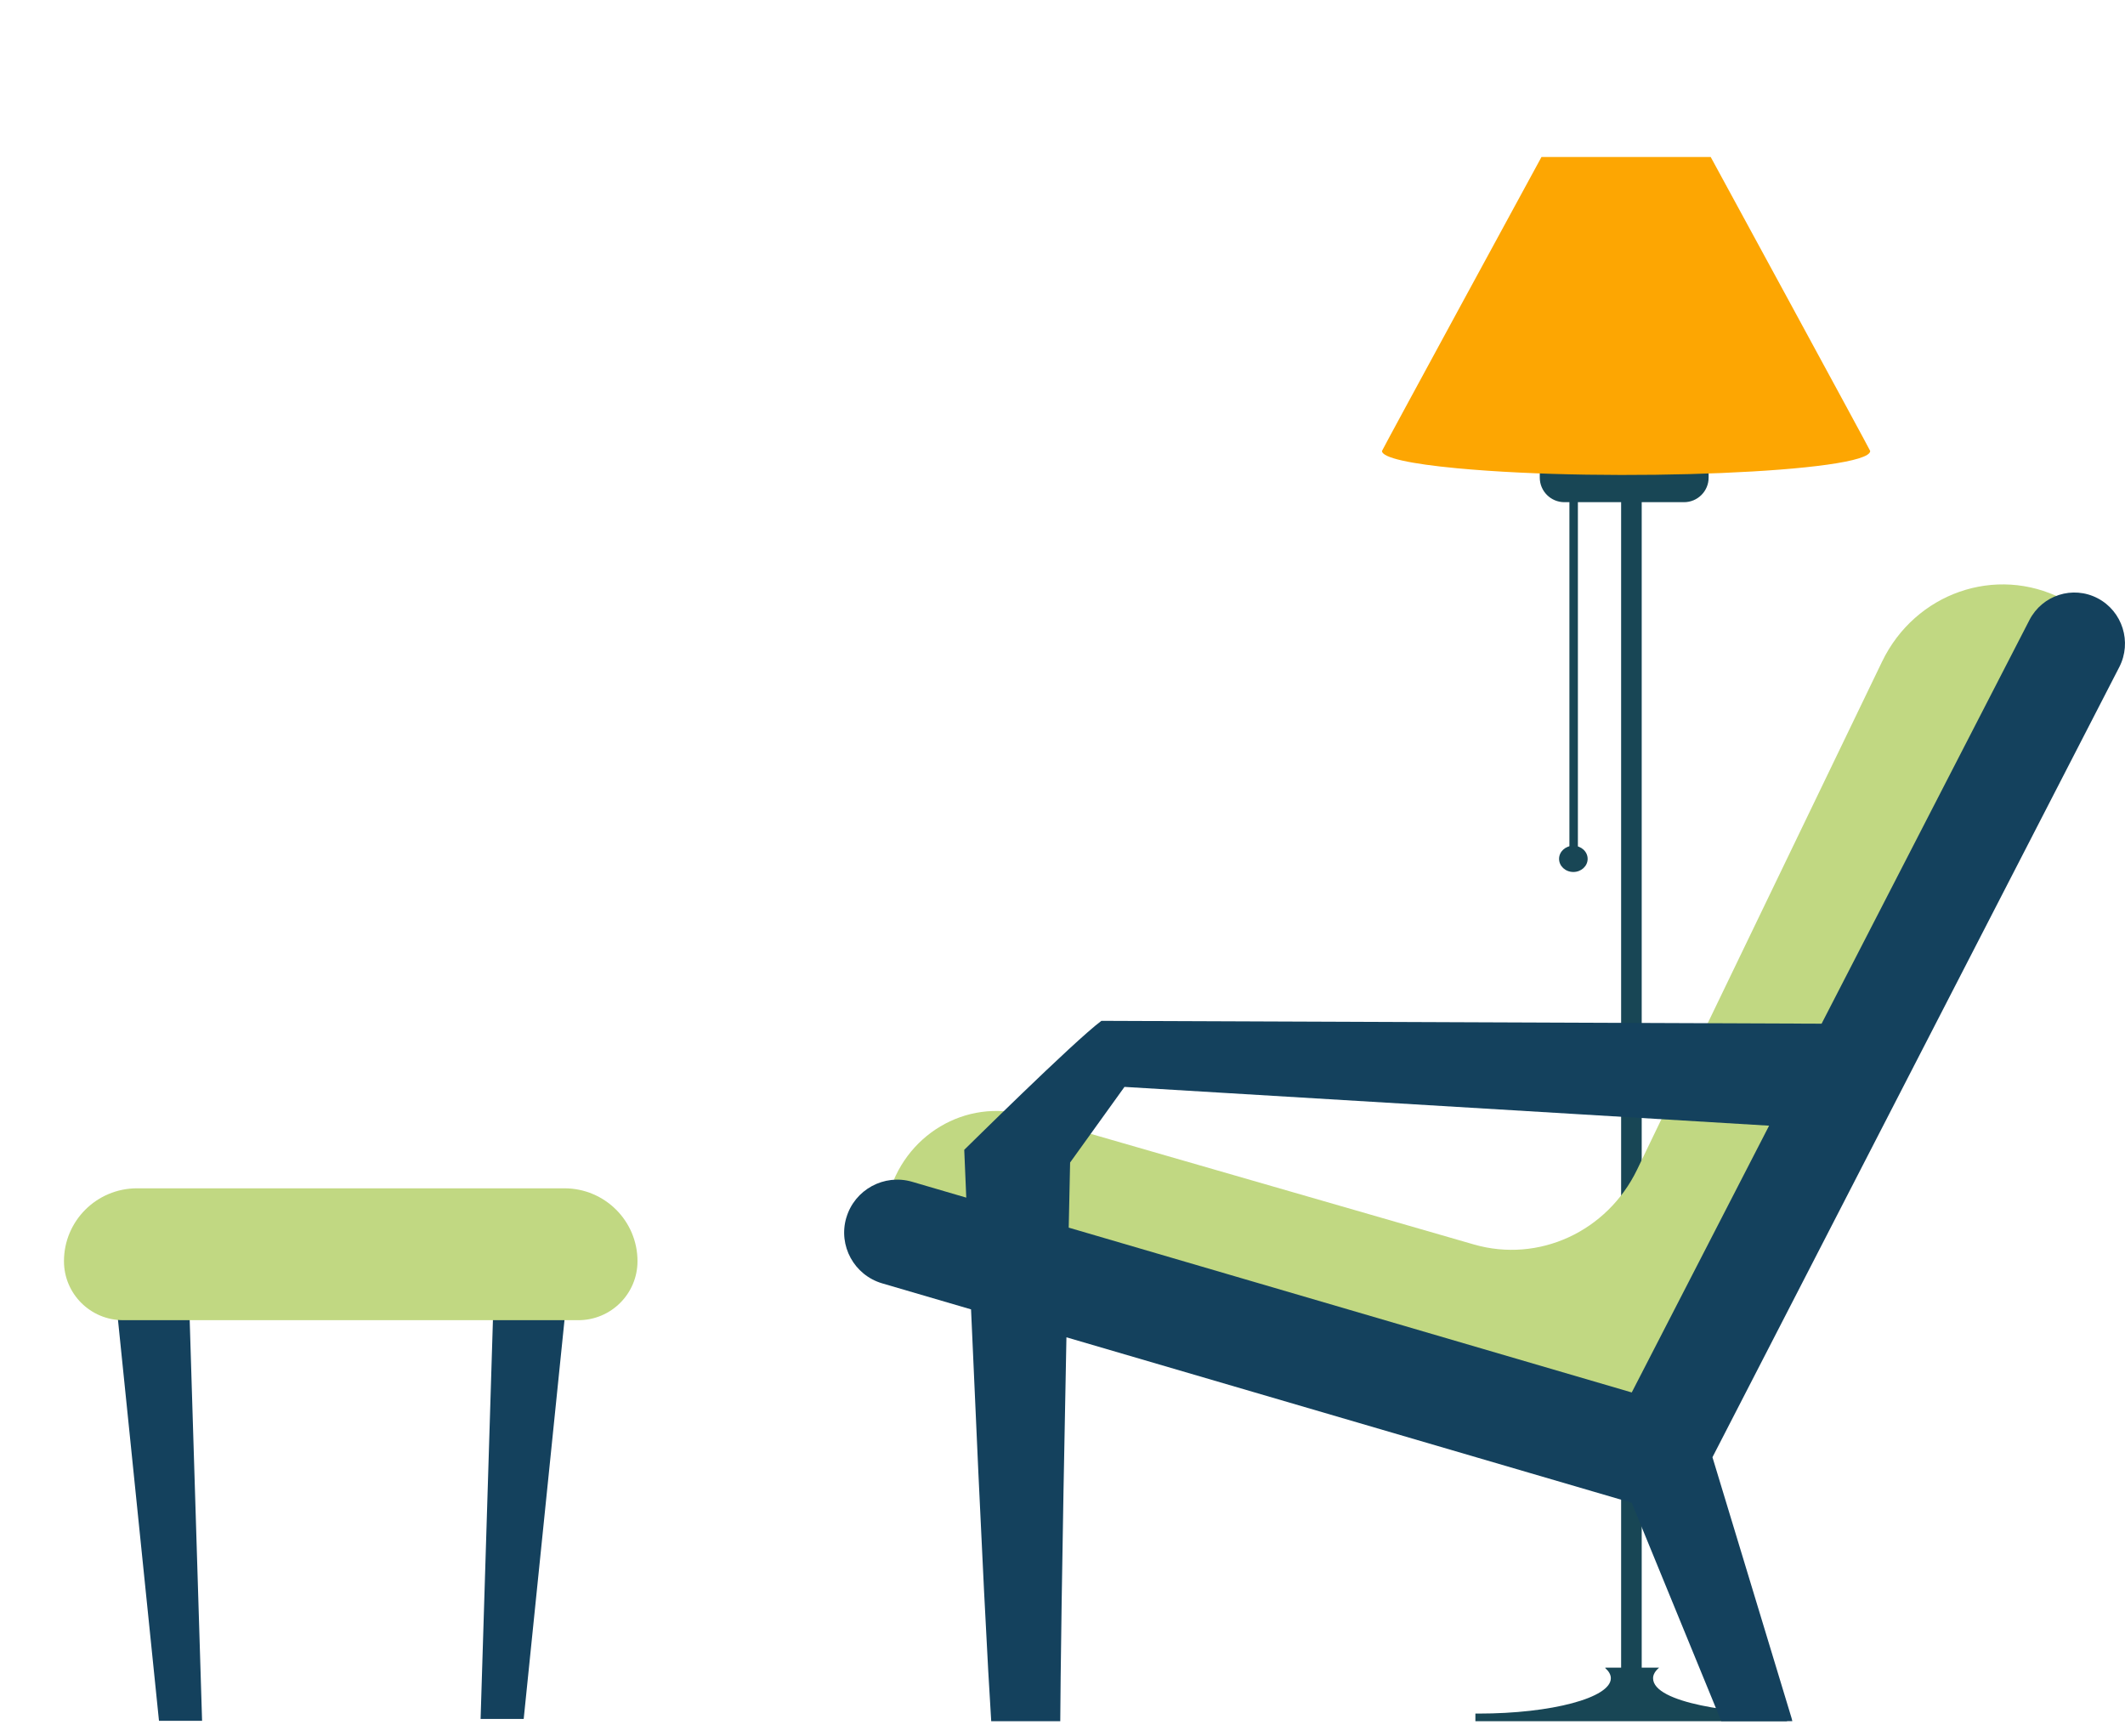 <svg width="731" height="597" viewBox="0 0 731 597" fill="none" xmlns="http://www.w3.org/2000/svg">
<g clip-path="url(#clip0_207_49)">
<path d="M539.88 150.018H542.795V293.89H539.88V150.018Z" fill="#184655"/>
<path d="M557.668 170.561H564.748V582.792H557.668V170.561Z" fill="#184655"/>
<path d="M508.641 589.369C533.764 589.369 554.13 583.93 554.13 577.217C554.13 575.979 553.43 574.786 552.143 573.656L552.362 573.579H570.646L570.705 573.602C569.372 574.745 568.658 575.956 568.658 577.217C568.658 585.808 597.173 589.424 614.725 589.365H614.734V592H507.536V589.369L507.559 589.36C507.923 589.36 508.282 589.369 508.646 589.369H508.641Z" fill="#184655"/>
<path d="M587.766 162.369H529.685V164.274C529.685 168.937 533.478 172.72 538.152 172.72H579.299C583.973 172.72 587.766 168.937 587.766 164.274V162.365V162.369Z" fill="#184655"/>
<path d="M475.402 155.107C475.402 157.448 485.274 159.557 501.157 161.049C554.29 166.053 643.35 162.401 643.35 155.107C643.35 154.817 588.484 54 588.484 54H530.267C530.267 54 475.402 154.817 475.402 155.107Z" fill="#FDA602"/>
<path d="M536.32 295.401C536.32 297.891 538.52 299.91 541.235 299.91C543.95 299.91 546.15 297.891 546.15 295.401C546.15 292.911 543.95 290.892 541.235 290.892C538.52 290.892 536.32 292.911 536.32 295.401Z" fill="#184655"/>
<path d="M165.325 591.215L170.018 439.486C170.177 434.261 173.46 429.716 178.375 427.911C179.785 427.393 181.263 427.13 182.772 427.13C182.909 427.13 183.045 427.13 183.182 427.135C186.592 427.239 189.761 428.664 192.098 431.145C194.436 433.626 195.668 436.869 195.559 440.276C195.55 440.548 195.527 440.879 195.5 441.174L180.153 591.215H165.32H165.325Z" fill="#14415D"/>
<path d="M69.517 591.85L64.825 440.121C64.666 434.896 61.383 430.351 56.467 428.546C55.062 428.028 53.58 427.765 52.07 427.765C51.934 427.765 51.797 427.765 51.661 427.77C48.251 427.874 45.081 429.299 42.744 431.78C40.407 434.261 39.175 437.504 39.284 440.906C39.293 441.178 39.316 441.509 39.343 441.809L54.689 591.85H69.522H69.517Z" fill="#14415D"/>
<path d="M42.344 454.065H198.956C210.191 454.065 219.299 444.979 219.299 433.771C219.299 419.932 208.05 408.71 194.176 408.71H47.127C33.249 408.71 22.005 419.932 22.005 433.771C22.005 444.979 31.112 454.065 42.348 454.065H42.344Z" fill="#C1D882"/>
<path d="M713.275 207.911L709.419 205.947C686.529 194.285 658.824 203.942 647.438 227.551L563.193 402.219C552.867 423.633 529.295 434.456 507.005 428.02L353.071 383.585C332.291 377.588 310.796 390.389 305.399 411.985L559.174 498.091L713.275 207.911Z" fill="#C1D882"/>
<path d="M291.139 418.816C293.977 409.163 304.121 403.634 313.798 406.469C314.257 406.605 321.141 408.619 332.395 411.912C332.168 406.578 331.936 401.098 331.7 395.465C331.736 395.487 369.363 358.183 378.885 351.107C556.109 351.81 610.87 352.023 626.626 352.087L698.12 213.263C702.553 204.658 713.066 201.302 721.601 205.77C730.136 210.238 733.465 220.838 729.031 229.443L589.085 501.199L616.317 590.979C616.413 591.297 616.499 591.646 616.563 591.968H592.113L561.315 516.875L366.853 459.953C365.216 541.709 364.821 577.131 364.73 591.991H340.98C339.884 575.004 337.806 536.693 334.041 450.346L303.508 441.41C293.831 438.579 288.288 428.459 291.13 418.807L291.139 418.816ZM561.32 478.918L608.569 387.168L386.82 373.828L368.118 399.837C367.949 407.594 367.79 415.051 367.64 422.231C428.644 440.085 524.352 468.099 561.32 478.922V478.918Z" fill="#14415D"/>
</g>
<defs>
<clipPath id="clip0_207_49">
<rect width="709" height="538" fill="white" transform="matrix(-1 0 0 1 731 54)"/>
</clipPath>
</defs>
</svg>

